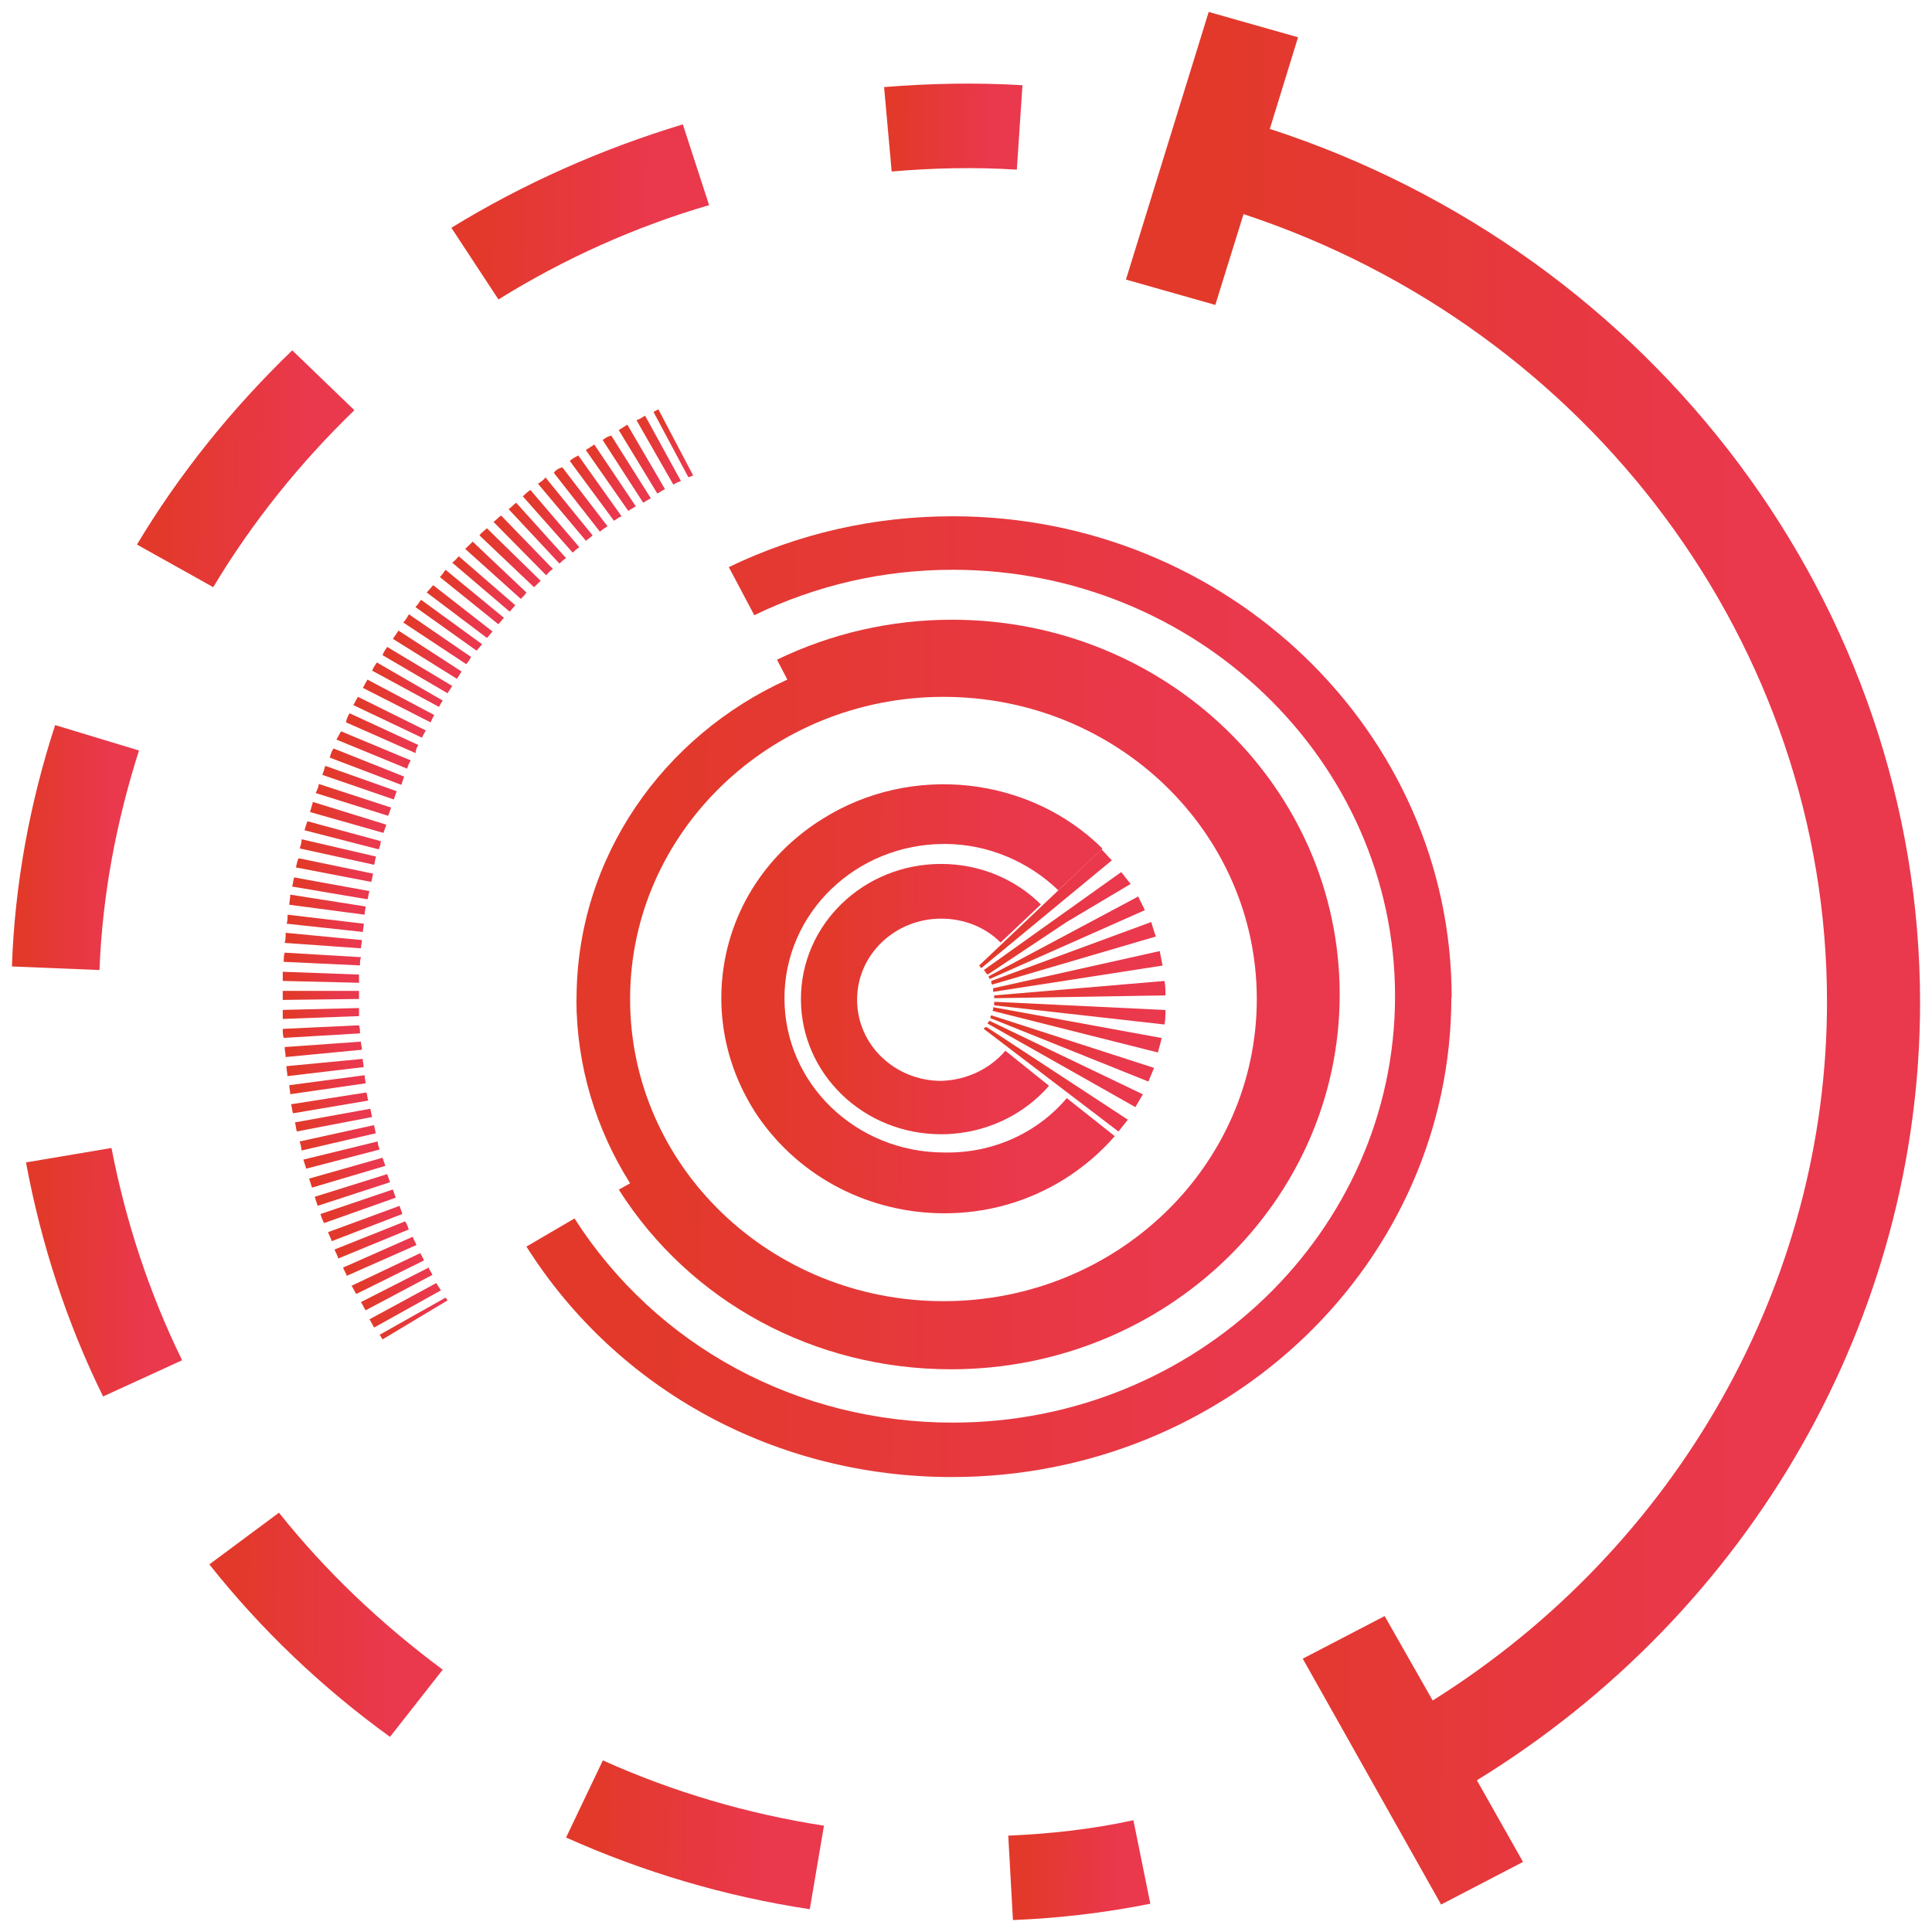<svg width="81" height="81" viewBox="0 0 81 81" fill="none" xmlns="http://www.w3.org/2000/svg">
<path d="M42.272 76.96L42.468 80.5C44.401 80.422 46.335 80.194 48.228 79.815L47.518 76.314C45.781 76.693 44.009 76.888 42.272 76.96Z" fill="url(#paint0_linear_1742_16126)"/>
<path d="M11.698 63.418L8.777 65.588C10.948 68.327 13.511 70.765 16.351 72.819L18.561 70.002C15.998 68.099 13.666 65.895 11.698 63.423V63.418Z" fill="url(#paint1_linear_1742_16126)"/>
<path d="M1.09 48.736C1.719 52.12 2.787 55.431 4.322 58.548L7.635 57.029C6.256 54.212 5.269 51.207 4.674 48.129L1.084 48.736H1.09Z" fill="url(#paint2_linear_1742_16126)"/>
<path d="M5.822 31.463L2.312 30.4C1.245 33.673 0.615 37.096 0.5 40.519L4.171 40.669C4.292 37.513 4.881 34.43 5.828 31.463H5.822Z" fill="url(#paint3_linear_1742_16126)"/>
<path d="M14.857 17.198L12.253 14.688C9.731 17.12 7.52 19.864 5.742 22.831L8.94 24.618C10.556 21.918 12.571 19.408 14.857 17.198Z" fill="url(#paint4_linear_1742_16126)"/>
<path d="M23.733 77.039C26.966 78.486 30.4 79.51 33.95 80.044L34.545 76.543C31.347 76.048 28.23 75.135 25.275 73.805L23.733 77.039Z" fill="url(#paint5_linear_1742_16126)"/>
<path d="M29.729 8.598L28.627 5.214C25.233 6.244 21.96 7.685 18.924 9.55L20.898 12.555C23.657 10.841 26.618 9.511 29.735 8.598H29.729Z" fill="url(#paint6_linear_1742_16126)"/>
<path d="M42.631 7.113L42.867 3.573C40.934 3.456 39 3.495 37.066 3.651L37.384 7.191C39.121 7.04 40.893 7.001 42.631 7.113Z" fill="url(#paint7_linear_1742_16126)"/>
<path d="M80.5 42.039C80.5 25.452 69.377 10.652 53.238 5.404L54.421 1.563L50.675 0.5L47.206 11.721L50.952 12.784L52.136 8.977C66.653 13.769 76.598 27.083 76.598 42C76.598 53.794 70.324 64.865 60.066 71.294L58.052 67.754L54.618 69.541L60.419 79.849L63.853 78.062L61.919 74.639C73.441 67.565 80.5 55.197 80.5 42.034V42.039Z" fill="url(#paint8_linear_1742_16126)"/>
<path d="M60.861 41.811C60.861 30.701 51.469 21.645 39.948 21.645C36.635 21.645 33.477 22.369 30.556 23.777L31.624 25.792C34.228 24.534 37.027 23.888 39.948 23.888C50.165 23.888 58.488 31.914 58.488 41.766C58.488 51.618 50.165 59.644 39.948 59.644C33.437 59.644 27.52 56.449 24.086 51.084L22.071 52.264C25.898 58.314 32.565 61.926 39.902 61.926C51.498 61.926 60.849 52.909 60.849 41.8L60.861 41.811Z" fill="url(#paint9_linear_1742_16126)"/>
<path d="M15.918 55.96L16.039 56.155L18.764 54.519L18.683 54.402L15.918 55.96Z" fill="url(#paint10_linear_1742_16126)"/>
<path d="M13.828 31.764L16.824 32.905C16.864 32.788 16.905 32.677 16.945 32.56L13.984 31.38C13.903 31.497 13.863 31.608 13.828 31.759V31.764Z" fill="url(#paint11_linear_1742_16126)"/>
<path d="M12.767 34.809L15.884 35.611C15.924 35.494 15.964 35.383 15.964 35.266L12.888 34.431C12.847 34.548 12.807 34.659 12.767 34.809Z" fill="url(#paint12_linear_1742_16126)"/>
<path d="M12.999 34.046L16.076 34.92C16.116 34.803 16.156 34.692 16.197 34.575L13.12 33.623C13.08 33.774 13.039 33.891 12.999 34.041V34.046Z" fill="url(#paint13_linear_1742_16126)"/>
<path d="M13.515 32.488L16.51 33.518C16.551 33.401 16.591 33.289 16.632 33.172L13.636 32.109C13.595 32.26 13.555 32.377 13.515 32.488Z" fill="url(#paint14_linear_1742_16126)"/>
<path d="M13.239 33.251L16.275 34.203C16.316 34.086 16.356 33.975 16.397 33.858L13.361 32.867C13.361 33.017 13.28 33.134 13.239 33.245V33.251Z" fill="url(#paint15_linear_1742_16126)"/>
<path d="M17.539 31.235L14.659 29.905C14.578 30.022 14.538 30.133 14.503 30.283L17.424 31.575C17.424 31.458 17.464 31.346 17.545 31.23L17.539 31.235Z" fill="url(#paint16_linear_1742_16126)"/>
<path d="M11.895 40.325L15.092 40.475C15.092 40.358 15.092 40.247 15.133 40.13L11.935 39.941C11.895 40.058 11.895 40.208 11.895 40.319V40.325Z" fill="url(#paint17_linear_1742_16126)"/>
<path d="M12.251 37.17L15.408 37.704C15.449 37.587 15.449 37.476 15.489 37.359L12.332 36.786C12.291 36.903 12.291 37.014 12.251 37.164V37.17Z" fill="url(#paint18_linear_1742_16126)"/>
<path d="M12.129 37.932L15.286 38.349C15.286 38.232 15.327 38.121 15.327 38.004L12.169 37.509C12.169 37.659 12.129 37.815 12.129 37.926V37.932Z" fill="url(#paint19_linear_1742_16126)"/>
<path d="M12.566 35.571L15.683 36.256C15.724 36.139 15.724 36.028 15.764 35.911L12.647 35.187C12.647 35.304 12.607 35.454 12.566 35.566V35.571Z" fill="url(#paint20_linear_1742_16126)"/>
<path d="M12.017 38.727L15.214 39.072C15.214 38.956 15.255 38.844 15.255 38.727L12.057 38.349C12.057 38.466 12.057 38.616 12.017 38.727Z" fill="url(#paint21_linear_1742_16126)"/>
<path d="M12.407 36.367L15.565 36.974C15.605 36.857 15.605 36.746 15.645 36.629L12.528 35.983C12.448 36.1 12.448 36.212 12.407 36.362V36.367Z" fill="url(#paint22_linear_1742_16126)"/>
<path d="M11.935 39.531L15.132 39.759C15.132 39.642 15.173 39.531 15.173 39.414L11.975 39.108C11.975 39.258 11.975 39.414 11.935 39.525V39.531Z" fill="url(#paint23_linear_1742_16126)"/>
<path d="M14.104 31.007L17.066 32.226C17.106 32.109 17.146 31.998 17.221 31.881L14.301 30.662C14.22 30.779 14.18 30.891 14.104 31.007Z" fill="url(#paint24_linear_1742_16126)"/>
<path d="M24.289 22.942L22.238 20.543C22.116 20.621 22.041 20.693 21.92 20.81L24.012 23.17C24.092 23.092 24.168 23.02 24.289 22.942Z" fill="url(#paint25_linear_1742_16126)"/>
<path d="M26.686 17.617L28.229 20.316C28.351 20.238 28.466 20.199 28.547 20.166L27.045 17.427C26.923 17.505 26.808 17.578 26.686 17.617Z" fill="url(#paint26_linear_1742_16126)"/>
<path d="M23.734 23.4L21.642 21.079C21.521 21.157 21.446 21.268 21.324 21.346L23.456 23.628C23.537 23.55 23.612 23.478 23.734 23.4Z" fill="url(#paint27_linear_1742_16126)"/>
<path d="M25.942 18.033L27.56 20.693C27.681 20.615 27.757 20.576 27.878 20.504L26.301 17.804C26.179 17.882 26.064 17.955 25.942 18.033Z" fill="url(#paint28_linear_1742_16126)"/>
<path d="M23.181 23.856L21.008 21.613C20.887 21.691 20.812 21.802 20.69 21.88L22.903 24.123C22.984 24.006 23.059 23.934 23.181 23.856Z" fill="url(#paint29_linear_1742_16126)"/>
<path d="M20.102 22.447L22.39 24.618L22.667 24.351L20.413 22.147C20.292 22.264 20.177 22.336 20.096 22.453L20.102 22.447Z" fill="url(#paint30_linear_1742_16126)"/>
<path d="M23.888 19.325L25.742 21.835C25.864 21.758 25.939 21.685 26.06 21.646L24.246 19.097C24.09 19.175 23.969 19.247 23.888 19.325Z" fill="url(#paint31_linear_1742_16126)"/>
<path d="M23.218 19.82L25.153 22.292C25.234 22.214 25.35 22.141 25.471 22.064L23.576 19.592C23.42 19.631 23.299 19.709 23.218 19.82Z" fill="url(#paint32_linear_1742_16126)"/>
<path d="M22.552 20.277L24.568 22.676C24.649 22.598 24.765 22.526 24.846 22.448L22.869 20.015C22.789 20.132 22.673 20.205 22.552 20.282V20.277Z" fill="url(#paint33_linear_1742_16126)"/>
<path d="M18.56 29.371L15.801 27.774C15.72 27.891 15.645 28.002 15.604 28.119L18.404 29.638C18.444 29.56 18.485 29.488 18.56 29.371Z" fill="url(#paint34_linear_1742_16126)"/>
<path d="M25.269 18.45L26.967 21.077C27.089 21 27.164 20.96 27.285 20.888L25.627 18.261C25.471 18.3 25.349 18.378 25.269 18.45Z" fill="url(#paint35_linear_1742_16126)"/>
<path d="M24.56 18.867L26.339 21.417C26.46 21.339 26.536 21.3 26.657 21.227L24.918 18.639C24.797 18.717 24.681 18.789 24.56 18.867Z" fill="url(#paint36_linear_1742_16126)"/>
<path d="M17.694 30.93C17.734 30.813 17.815 30.702 17.85 30.624L15.01 29.216C14.929 29.332 14.889 29.444 14.813 29.561L17.694 30.93Z" fill="url(#paint37_linear_1742_16126)"/>
<path d="M18.486 54.099C18.405 53.983 18.365 53.91 18.29 53.793L15.49 55.313C15.571 55.43 15.611 55.541 15.687 55.658L18.486 54.099Z" fill="url(#paint38_linear_1742_16126)"/>
<path d="M18.208 29.979L15.408 28.493C15.327 28.61 15.287 28.721 15.212 28.838L18.052 30.285C18.092 30.207 18.133 30.096 18.208 29.979Z" fill="url(#paint39_linear_1742_16126)"/>
<path d="M16.038 27.468L18.763 29.065C18.843 28.948 18.884 28.876 18.959 28.759L16.234 27.123C16.154 27.24 16.078 27.351 16.038 27.468Z" fill="url(#paint40_linear_1742_16126)"/>
<path d="M17.141 51.551C17.101 51.434 17.061 51.322 16.986 51.206L14.024 52.386C14.065 52.502 14.146 52.614 14.18 52.764L17.141 51.545V51.551Z" fill="url(#paint41_linear_1742_16126)"/>
<path d="M16.471 26.784L19.155 28.459C19.236 28.342 19.276 28.27 19.351 28.153L16.707 26.439C16.627 26.555 16.552 26.667 16.471 26.784Z" fill="url(#paint42_linear_1742_16126)"/>
<path d="M17.459 52.198C17.419 52.081 17.338 51.969 17.304 51.852L14.383 53.144C14.423 53.261 14.504 53.372 14.539 53.489L17.459 52.198Z" fill="url(#paint43_linear_1742_16126)"/>
<path d="M17.775 52.844C17.735 52.727 17.654 52.616 17.62 52.538L14.739 53.907C14.82 54.024 14.861 54.135 14.935 54.252L17.775 52.844Z" fill="url(#paint44_linear_1742_16126)"/>
<path d="M18.128 53.45C18.087 53.333 18.006 53.261 17.972 53.144L15.132 54.591C15.213 54.708 15.253 54.819 15.328 54.936L18.128 53.45Z" fill="url(#paint45_linear_1742_16126)"/>
<path d="M18.959 23.589L21.368 25.643C21.449 25.565 21.524 25.454 21.605 25.376L19.236 23.322C19.155 23.4 19.08 23.512 18.959 23.589Z" fill="url(#paint46_linear_1742_16126)"/>
<path d="M19.507 23.016L21.835 25.109C21.916 25.031 21.991 24.959 22.072 24.842L19.819 22.71L19.501 23.016H19.507Z" fill="url(#paint47_linear_1742_16126)"/>
<path d="M16.906 26.099L19.55 27.847C19.631 27.73 19.706 27.658 19.746 27.541L17.143 25.754C17.062 25.905 16.987 26.022 16.906 26.099Z" fill="url(#paint48_linear_1742_16126)"/>
<path d="M18.442 24.194L20.892 26.17C20.973 26.092 21.048 25.981 21.129 25.903L18.679 23.888C18.598 24.005 18.523 24.116 18.442 24.194Z" fill="url(#paint49_linear_1742_16126)"/>
<path d="M17.892 24.841L20.414 26.745C20.495 26.667 20.57 26.555 20.651 26.477L18.163 24.535C18.082 24.613 18.007 24.724 17.886 24.841H17.892Z" fill="url(#paint50_linear_1742_16126)"/>
<path d="M17.416 25.452L19.979 27.278C20.06 27.2 20.135 27.088 20.215 27.011L17.653 25.146C17.572 25.263 17.497 25.374 17.416 25.452Z" fill="url(#paint51_linear_1742_16126)"/>
<path d="M15.247 44.739C15.247 44.622 15.207 44.511 15.207 44.394L12.009 44.7C12.009 44.85 12.049 44.967 12.049 45.117L15.247 44.739Z" fill="url(#paint52_linear_1742_16126)"/>
<path d="M11.854 41.126L15.052 41.204V40.859L11.854 40.742C11.854 40.859 11.854 40.971 11.854 41.121V41.126Z" fill="url(#paint53_linear_1742_16126)"/>
<path d="M15.327 45.424C15.327 45.308 15.286 45.196 15.286 45.079L12.129 45.497C12.129 45.614 12.169 45.764 12.169 45.875L15.327 45.419V45.424Z" fill="url(#paint54_linear_1742_16126)"/>
<path d="M15.173 44.016C15.173 43.899 15.132 43.788 15.132 43.671L11.935 43.899C11.935 44.05 11.975 44.166 11.975 44.317L15.173 44.011V44.016Z" fill="url(#paint55_linear_1742_16126)"/>
<path d="M15.441 46.147C15.401 46.03 15.401 45.919 15.361 45.802L12.203 46.297C12.243 46.414 12.243 46.565 12.284 46.676L15.441 46.142V46.147Z" fill="url(#paint56_linear_1742_16126)"/>
<path d="M11.854 41.811V41.922L15.052 41.883V41.811V41.544H11.854V41.811Z" fill="url(#paint57_linear_1742_16126)"/>
<path d="M15.052 42.608V42.263L11.854 42.341V42.719L15.052 42.602V42.608Z" fill="url(#paint58_linear_1742_16126)"/>
<path d="M15.093 43.331C15.093 43.214 15.093 43.102 15.052 42.986L11.854 43.136C11.854 43.253 11.854 43.403 11.895 43.514L15.093 43.325V43.331Z" fill="url(#paint59_linear_1742_16126)"/>
<path d="M16.871 50.901C16.831 50.784 16.79 50.673 16.75 50.556L13.754 51.658C13.794 51.775 13.875 51.925 13.91 52.036L16.871 50.895V50.901Z" fill="url(#paint60_linear_1742_16126)"/>
<path d="M16.354 49.57C16.313 49.453 16.273 49.342 16.233 49.225L13.196 50.176C13.237 50.293 13.277 50.444 13.318 50.555L16.354 49.564V49.57Z" fill="url(#paint61_linear_1742_16126)"/>
<path d="M16.158 48.884C16.117 48.767 16.077 48.656 16.037 48.539L12.96 49.413C13 49.53 13.041 49.68 13.081 49.791L16.158 48.879V48.884Z" fill="url(#paint62_linear_1742_16126)"/>
<path d="M16.592 50.214C16.552 50.097 16.511 49.986 16.471 49.869L13.435 50.899C13.475 51.016 13.515 51.166 13.59 51.277L16.586 50.214H16.592Z" fill="url(#paint63_linear_1742_16126)"/>
<path d="M15.602 46.83C15.562 46.713 15.562 46.602 15.522 46.485L12.364 47.058C12.405 47.175 12.405 47.326 12.445 47.437L15.602 46.83Z" fill="url(#paint64_linear_1742_16126)"/>
<path d="M15.917 48.2C15.876 48.083 15.836 47.972 15.836 47.855L12.719 48.617C12.759 48.734 12.8 48.885 12.84 48.996L15.917 48.194V48.2Z" fill="url(#paint65_linear_1742_16126)"/>
<path d="M15.759 47.517C15.719 47.4 15.719 47.289 15.678 47.172L12.562 47.857C12.602 47.974 12.642 48.124 12.642 48.235L15.759 47.512V47.517Z" fill="url(#paint66_linear_1742_16126)"/>
<path d="M29.062 19.936L27.601 17.159L27.398 17.27L28.86 20.009L29.062 19.936Z" fill="url(#paint67_linear_1742_16126)"/>
<path d="M24.166 41.884C24.166 44.7 24.997 47.361 26.417 49.61L25.944 49.877C28.94 54.597 34.152 57.408 39.872 57.408C48.865 57.408 56.167 50.372 56.167 41.695C56.167 33.017 48.906 25.982 39.913 25.982C37.35 25.982 34.862 26.555 32.576 27.657L33.009 28.492C27.802 30.852 24.172 35.951 24.172 41.884H24.166ZM39.555 29.216C46.816 29.216 52.692 34.882 52.692 41.884C52.692 48.886 46.816 54.552 39.555 54.552C32.293 54.552 26.417 48.886 26.417 41.884C26.417 34.882 32.334 29.216 39.555 29.216Z" fill="url(#paint68_linear_1742_16126)"/>
<path d="M41.52 42.684L48.147 45.345C48.228 45.156 48.303 44.966 48.384 44.772L41.561 42.567C41.561 42.567 41.52 42.606 41.52 42.684Z" fill="url(#paint69_linear_1742_16126)"/>
<path d="M41.602 42.378L48.547 44.126C48.587 43.937 48.668 43.709 48.702 43.519L41.643 42.228C41.643 42.306 41.643 42.345 41.602 42.378Z" fill="url(#paint70_linear_1742_16126)"/>
<path d="M41.406 42.914L47.6 46.416C47.721 46.226 47.796 46.07 47.917 45.881L41.487 42.798C41.447 42.837 41.406 42.876 41.406 42.914Z" fill="url(#paint71_linear_1742_16126)"/>
<path d="M41.253 43.142L46.892 47.439C47.014 47.288 47.169 47.093 47.285 46.943L41.368 43.064C41.288 43.064 41.247 43.103 41.247 43.142H41.253Z" fill="url(#paint72_linear_1742_16126)"/>
<path d="M41.487 41.048L47.998 38.159C47.917 37.97 47.801 37.781 47.721 37.586L41.446 40.931C41.446 40.97 41.487 41.009 41.487 41.048Z" fill="url(#paint73_linear_1742_16126)"/>
<path d="M41.328 40.781L41.409 40.859L44.722 38.655L47.406 37.057L47.366 37.018C47.244 36.868 47.129 36.712 47.008 36.562L41.247 40.67C41.288 40.709 41.328 40.748 41.328 40.787V40.781Z" fill="url(#paint74_linear_1742_16126)"/>
<path d="M41.599 41.278L48.462 39.263C48.381 39.074 48.341 38.884 48.266 38.656L41.559 41.127C41.559 41.205 41.559 41.244 41.599 41.278Z" fill="url(#paint75_linear_1742_16126)"/>
<path d="M46.613 36.067C46.457 35.917 46.336 35.761 46.18 35.611L41.049 40.481C41.089 40.52 41.13 40.559 41.13 40.598L46.613 36.072V36.067Z" fill="url(#paint76_linear_1742_16126)"/>
<path d="M41.682 42.15L48.822 42.952C48.862 42.763 48.862 42.535 48.862 42.345L41.682 42C41.682 42.039 41.682 42.078 41.682 42.15Z" fill="url(#paint77_linear_1742_16126)"/>
<path d="M41.682 41.85L48.862 41.733C48.862 41.544 48.862 41.316 48.822 41.127L41.682 41.733C41.682 41.733 41.682 41.812 41.682 41.85Z" fill="url(#paint78_linear_1742_16126)"/>
<path d="M41.642 41.583L48.742 40.481C48.702 40.292 48.661 40.063 48.621 39.874L41.637 41.433V41.583H41.642Z" fill="url(#paint79_linear_1742_16126)"/>
<path d="M44.722 46.037L46.736 47.634C46.142 48.319 45.432 48.925 44.647 49.421C43.071 50.411 41.334 50.868 39.596 50.868C36.52 50.868 33.558 49.421 31.746 46.76C30.407 44.745 29.933 42.346 30.441 39.986C30.955 37.626 32.416 35.611 34.505 34.32C38.211 31.999 43.146 32.533 46.223 35.578L44.37 37.326C43.146 36.146 41.449 35.383 39.596 35.383C35.89 35.383 32.889 38.272 32.889 41.851C32.889 45.43 35.885 48.319 39.596 48.319C41.645 48.358 43.504 47.484 44.728 46.037H44.722Z" fill="url(#paint80_linear_1742_16126)"/>
<path d="M42.151 44.053L43.981 45.522C43.017 46.635 41.597 47.392 39.986 47.531C39.813 47.548 39.634 47.554 39.455 47.554C36.206 47.554 33.579 45.021 33.579 41.887C33.579 38.754 36.206 36.221 39.455 36.221C41.083 36.221 42.566 36.856 43.64 37.919L41.949 39.516C41.325 38.882 40.425 38.514 39.461 38.514C37.527 38.514 35.934 40.017 35.934 41.915C35.934 43.813 37.527 45.316 39.461 45.316C40.569 45.283 41.533 44.782 42.157 44.047L42.151 44.053Z" fill="url(#paint81_linear_1742_16126)"/>
<defs>
<linearGradient id="paint0_linear_1742_16126" x1="43.016" y1="76.314" x2="46.964" y2="76.376" gradientUnits="userSpaceOnUse">
<stop stop-color="#E2392B"/>
<stop offset="1" stop-color="#EA384D"/>
</linearGradient>
<linearGradient id="paint1_linear_1742_16126" x1="10" y1="63.418" x2="16.486" y2="63.492" gradientUnits="userSpaceOnUse">
<stop stop-color="#E2392B"/>
<stop offset="1" stop-color="#EA384D"/>
</linearGradient>
<linearGradient id="paint2_linear_1742_16126" x1="1.903" y1="48.129" x2="6.246" y2="48.159" gradientUnits="userSpaceOnUse">
<stop stop-color="#E2392B"/>
<stop offset="1" stop-color="#EA384D"/>
</linearGradient>
<linearGradient id="paint3_linear_1742_16126" x1="1.166" y1="30.4" x2="4.698" y2="30.42" gradientUnits="userSpaceOnUse">
<stop stop-color="#E2392B"/>
<stop offset="1" stop-color="#EA384D"/>
</linearGradient>
<linearGradient id="paint4_linear_1742_16126" x1="6.881" y1="14.688" x2="12.923" y2="14.749" gradientUnits="userSpaceOnUse">
<stop stop-color="#E2392B"/>
<stop offset="1" stop-color="#EA384D"/>
</linearGradient>
<linearGradient id="paint5_linear_1742_16126" x1="25.085" y1="73.805" x2="32.25" y2="73.941" gradientUnits="userSpaceOnUse">
<stop stop-color="#E2392B"/>
<stop offset="1" stop-color="#EA384D"/>
</linearGradient>
<linearGradient id="paint6_linear_1742_16126" x1="20.275" y1="5.214" x2="27.441" y2="5.33" gradientUnits="userSpaceOnUse">
<stop stop-color="#E2392B"/>
<stop offset="1" stop-color="#EA384D"/>
</linearGradient>
<linearGradient id="paint7_linear_1742_16126" x1="37.791" y1="3.505" x2="41.636" y2="3.571" gradientUnits="userSpaceOnUse">
<stop stop-color="#E2392B"/>
<stop offset="1" stop-color="#EA384D"/>
</linearGradient>
<linearGradient id="paint8_linear_1742_16126" x1="51.368" y1="0.5" x2="73.44" y2="0.601" gradientUnits="userSpaceOnUse">
<stop stop-color="#E2392B"/>
<stop offset="1" stop-color="#EA384D"/>
</linearGradient>
<linearGradient id="paint9_linear_1742_16126" x1="26.92" y1="21.645" x2="52.633" y2="21.916" gradientUnits="userSpaceOnUse">
<stop stop-color="#E2392B"/>
<stop offset="1" stop-color="#EA384D"/>
</linearGradient>
<linearGradient id="paint10_linear_1742_16126" x1="16.274" y1="54.402" x2="18.16" y2="54.435" gradientUnits="userSpaceOnUse">
<stop stop-color="#E2392B"/>
<stop offset="1" stop-color="#EA384D"/>
</linearGradient>
<linearGradient id="paint11_linear_1742_16126" x1="14.218" y1="31.38" x2="16.283" y2="31.426" gradientUnits="userSpaceOnUse">
<stop stop-color="#E2392B"/>
<stop offset="1" stop-color="#EA384D"/>
</linearGradient>
<linearGradient id="paint12_linear_1742_16126" x1="13.166" y1="34.431" x2="15.284" y2="34.494" gradientUnits="userSpaceOnUse">
<stop stop-color="#E2392B"/>
<stop offset="1" stop-color="#EA384D"/>
</linearGradient>
<linearGradient id="paint13_linear_1742_16126" x1="13.399" y1="33.623" x2="15.517" y2="33.681" gradientUnits="userSpaceOnUse">
<stop stop-color="#E2392B"/>
<stop offset="1" stop-color="#EA384D"/>
</linearGradient>
<linearGradient id="paint14_linear_1742_16126" x1="13.904" y1="32.109" x2="15.97" y2="32.16" gradientUnits="userSpaceOnUse">
<stop stop-color="#E2392B"/>
<stop offset="1" stop-color="#EA384D"/>
</linearGradient>
<linearGradient id="paint15_linear_1742_16126" x1="13.634" y1="32.867" x2="15.726" y2="32.921" gradientUnits="userSpaceOnUse">
<stop stop-color="#E2392B"/>
<stop offset="1" stop-color="#EA384D"/>
</linearGradient>
<linearGradient id="paint16_linear_1742_16126" x1="14.883" y1="29.905" x2="16.899" y2="29.945" gradientUnits="userSpaceOnUse">
<stop stop-color="#E2392B"/>
<stop offset="1" stop-color="#EA384D"/>
</linearGradient>
<linearGradient id="paint17_linear_1742_16126" x1="12.299" y1="39.941" x2="14.437" y2="40.083" gradientUnits="userSpaceOnUse">
<stop stop-color="#E2392B"/>
<stop offset="1" stop-color="#EA384D"/>
</linearGradient>
<linearGradient id="paint18_linear_1742_16126" x1="12.656" y1="36.786" x2="14.799" y2="36.869" gradientUnits="userSpaceOnUse">
<stop stop-color="#E2392B"/>
<stop offset="1" stop-color="#EA384D"/>
</linearGradient>
<linearGradient id="paint19_linear_1742_16126" x1="12.529" y1="37.509" x2="14.645" y2="37.597" gradientUnits="userSpaceOnUse">
<stop stop-color="#E2392B"/>
<stop offset="1" stop-color="#EA384D"/>
</linearGradient>
<linearGradient id="paint20_linear_1742_16126" x1="12.966" y1="35.187" x2="15.084" y2="35.257" gradientUnits="userSpaceOnUse">
<stop stop-color="#E2392B"/>
<stop offset="1" stop-color="#EA384D"/>
</linearGradient>
<linearGradient id="paint21_linear_1742_16126" x1="12.421" y1="38.349" x2="14.563" y2="38.454" gradientUnits="userSpaceOnUse">
<stop stop-color="#E2392B"/>
<stop offset="1" stop-color="#EA384D"/>
</linearGradient>
<linearGradient id="paint22_linear_1742_16126" x1="12.812" y1="35.983" x2="14.956" y2="36.06" gradientUnits="userSpaceOnUse">
<stop stop-color="#E2392B"/>
<stop offset="1" stop-color="#EA384D"/>
</linearGradient>
<linearGradient id="paint23_linear_1742_16126" x1="12.339" y1="39.108" x2="14.48" y2="39.224" gradientUnits="userSpaceOnUse">
<stop stop-color="#E2392B"/>
<stop offset="1" stop-color="#EA384D"/>
</linearGradient>
<linearGradient id="paint24_linear_1742_16126" x1="14.494" y1="30.662" x2="16.56" y2="30.707" gradientUnits="userSpaceOnUse">
<stop stop-color="#E2392B"/>
<stop offset="1" stop-color="#EA384D"/>
</linearGradient>
<linearGradient id="paint25_linear_1742_16126" x1="22.216" y1="20.543" x2="23.786" y2="20.558" gradientUnits="userSpaceOnUse">
<stop stop-color="#E2392B"/>
<stop offset="1" stop-color="#EA384D"/>
</linearGradient>
<linearGradient id="paint26_linear_1742_16126" x1="26.919" y1="17.427" x2="28.152" y2="17.436" gradientUnits="userSpaceOnUse">
<stop stop-color="#E2392B"/>
<stop offset="1" stop-color="#EA384D"/>
</linearGradient>
<linearGradient id="paint27_linear_1742_16126" x1="21.625" y1="21.079" x2="23.223" y2="21.096" gradientUnits="userSpaceOnUse">
<stop stop-color="#E2392B"/>
<stop offset="1" stop-color="#EA384D"/>
</linearGradient>
<linearGradient id="paint28_linear_1742_16126" x1="26.184" y1="17.804" x2="27.468" y2="17.814" gradientUnits="userSpaceOnUse">
<stop stop-color="#E2392B"/>
<stop offset="1" stop-color="#EA384D"/>
</linearGradient>
<linearGradient id="paint29_linear_1742_16126" x1="21.002" y1="21.613" x2="22.652" y2="21.631" gradientUnits="userSpaceOnUse">
<stop stop-color="#E2392B"/>
<stop offset="1" stop-color="#EA384D"/>
</linearGradient>
<linearGradient id="paint30_linear_1742_16126" x1="20.417" y1="22.147" x2="22.122" y2="22.166" gradientUnits="userSpaceOnUse">
<stop stop-color="#E2392B"/>
<stop offset="1" stop-color="#EA384D"/>
</linearGradient>
<linearGradient id="paint31_linear_1742_16126" x1="24.159" y1="19.097" x2="25.599" y2="19.109" gradientUnits="userSpaceOnUse">
<stop stop-color="#E2392B"/>
<stop offset="1" stop-color="#EA384D"/>
</linearGradient>
<linearGradient id="paint32_linear_1742_16126" x1="23.499" y1="19.592" x2="24.993" y2="19.606" gradientUnits="userSpaceOnUse">
<stop stop-color="#E2392B"/>
<stop offset="1" stop-color="#EA384D"/>
</linearGradient>
<linearGradient id="paint33_linear_1742_16126" x1="22.838" y1="20.015" x2="24.359" y2="20.03" gradientUnits="userSpaceOnUse">
<stop stop-color="#E2392B"/>
<stop offset="1" stop-color="#EA384D"/>
</linearGradient>
<linearGradient id="paint34_linear_1742_16126" x1="15.974" y1="27.774" x2="17.933" y2="27.808" gradientUnits="userSpaceOnUse">
<stop stop-color="#E2392B"/>
<stop offset="1" stop-color="#EA384D"/>
</linearGradient>
<linearGradient id="paint35_linear_1742_16126" x1="25.521" y1="18.261" x2="26.857" y2="18.271" gradientUnits="userSpaceOnUse">
<stop stop-color="#E2392B"/>
<stop offset="1" stop-color="#EA384D"/>
</linearGradient>
<linearGradient id="paint36_linear_1742_16126" x1="24.822" y1="18.639" x2="26.212" y2="18.651" gradientUnits="userSpaceOnUse">
<stop stop-color="#E2392B"/>
<stop offset="1" stop-color="#EA384D"/>
</linearGradient>
<linearGradient id="paint37_linear_1742_16126" x1="15.193" y1="29.216" x2="17.205" y2="29.255" gradientUnits="userSpaceOnUse">
<stop stop-color="#E2392B"/>
<stop offset="1" stop-color="#EA384D"/>
</linearGradient>
<linearGradient id="paint38_linear_1742_16126" x1="15.865" y1="53.793" x2="17.85" y2="53.828" gradientUnits="userSpaceOnUse">
<stop stop-color="#E2392B"/>
<stop offset="1" stop-color="#EA384D"/>
</linearGradient>
<linearGradient id="paint39_linear_1742_16126" x1="15.586" y1="28.493" x2="17.572" y2="28.529" gradientUnits="userSpaceOnUse">
<stop stop-color="#E2392B"/>
<stop offset="1" stop-color="#EA384D"/>
</linearGradient>
<linearGradient id="paint40_linear_1742_16126" x1="16.403" y1="27.123" x2="18.339" y2="27.155" gradientUnits="userSpaceOnUse">
<stop stop-color="#E2392B"/>
<stop offset="1" stop-color="#EA384D"/>
</linearGradient>
<linearGradient id="paint41_linear_1742_16126" x1="14.414" y1="51.206" x2="16.48" y2="51.251" gradientUnits="userSpaceOnUse">
<stop stop-color="#E2392B"/>
<stop offset="1" stop-color="#EA384D"/>
</linearGradient>
<linearGradient id="paint42_linear_1742_16126" x1="16.831" y1="26.439" x2="18.74" y2="26.468" gradientUnits="userSpaceOnUse">
<stop stop-color="#E2392B"/>
<stop offset="1" stop-color="#EA384D"/>
</linearGradient>
<linearGradient id="paint43_linear_1742_16126" x1="14.767" y1="51.852" x2="16.806" y2="51.895" gradientUnits="userSpaceOnUse">
<stop stop-color="#E2392B"/>
<stop offset="1" stop-color="#EA384D"/>
</linearGradient>
<linearGradient id="paint44_linear_1742_16126" x1="15.119" y1="52.538" x2="17.131" y2="52.577" gradientUnits="userSpaceOnUse">
<stop stop-color="#E2392B"/>
<stop offset="1" stop-color="#EA384D"/>
</linearGradient>
<linearGradient id="paint45_linear_1742_16126" x1="15.506" y1="53.144" x2="17.492" y2="53.18" gradientUnits="userSpaceOnUse">
<stop stop-color="#E2392B"/>
<stop offset="1" stop-color="#EA384D"/>
</linearGradient>
<linearGradient id="paint46_linear_1742_16126" x1="19.29" y1="23.322" x2="21.044" y2="23.344" gradientUnits="userSpaceOnUse">
<stop stop-color="#E2392B"/>
<stop offset="1" stop-color="#EA384D"/>
</linearGradient>
<linearGradient id="paint47_linear_1742_16126" x1="19.822" y1="22.71" x2="21.527" y2="22.73" gradientUnits="userSpaceOnUse">
<stop stop-color="#E2392B"/>
<stop offset="1" stop-color="#EA384D"/>
</linearGradient>
<linearGradient id="paint48_linear_1742_16126" x1="17.261" y1="25.754" x2="19.144" y2="25.782" gradientUnits="userSpaceOnUse">
<stop stop-color="#E2392B"/>
<stop offset="1" stop-color="#EA384D"/>
</linearGradient>
<linearGradient id="paint49_linear_1742_16126" x1="18.778" y1="23.888" x2="20.559" y2="23.911" gradientUnits="userSpaceOnUse">
<stop stop-color="#E2392B"/>
<stop offset="1" stop-color="#EA384D"/>
</linearGradient>
<linearGradient id="paint50_linear_1742_16126" x1="18.231" y1="24.535" x2="20.064" y2="24.56" gradientUnits="userSpaceOnUse">
<stop stop-color="#E2392B"/>
<stop offset="1" stop-color="#EA384D"/>
</linearGradient>
<linearGradient id="paint51_linear_1742_16126" x1="17.766" y1="25.146" x2="19.622" y2="25.173" gradientUnits="userSpaceOnUse">
<stop stop-color="#E2392B"/>
<stop offset="1" stop-color="#EA384D"/>
</linearGradient>
<linearGradient id="paint52_linear_1742_16126" x1="12.414" y1="44.394" x2="14.555" y2="44.499" gradientUnits="userSpaceOnUse">
<stop stop-color="#E2392B"/>
<stop offset="1" stop-color="#EA384D"/>
</linearGradient>
<linearGradient id="paint53_linear_1742_16126" x1="12.254" y1="40.742" x2="14.362" y2="40.902" gradientUnits="userSpaceOnUse">
<stop stop-color="#E2392B"/>
<stop offset="1" stop-color="#EA384D"/>
</linearGradient>
<linearGradient id="paint54_linear_1742_16126" x1="12.529" y1="45.079" x2="14.645" y2="45.172" gradientUnits="userSpaceOnUse">
<stop stop-color="#E2392B"/>
<stop offset="1" stop-color="#EA384D"/>
</linearGradient>
<linearGradient id="paint55_linear_1742_16126" x1="12.339" y1="43.671" x2="14.48" y2="43.789" gradientUnits="userSpaceOnUse">
<stop stop-color="#E2392B"/>
<stop offset="1" stop-color="#EA384D"/>
</linearGradient>
<linearGradient id="paint56_linear_1742_16126" x1="12.608" y1="45.802" x2="14.751" y2="45.889" gradientUnits="userSpaceOnUse">
<stop stop-color="#E2392B"/>
<stop offset="1" stop-color="#EA384D"/>
</linearGradient>
<linearGradient id="paint57_linear_1742_16126" x1="12.254" y1="41.544" x2="14.356" y2="41.738" gradientUnits="userSpaceOnUse">
<stop stop-color="#E2392B"/>
<stop offset="1" stop-color="#EA384D"/>
</linearGradient>
<linearGradient id="paint58_linear_1742_16126" x1="12.254" y1="42.263" x2="14.362" y2="42.425" gradientUnits="userSpaceOnUse">
<stop stop-color="#E2392B"/>
<stop offset="1" stop-color="#EA384D"/>
</linearGradient>
<linearGradient id="paint59_linear_1742_16126" x1="12.259" y1="42.986" x2="14.396" y2="43.129" gradientUnits="userSpaceOnUse">
<stop stop-color="#E2392B"/>
<stop offset="1" stop-color="#EA384D"/>
</linearGradient>
<linearGradient id="paint60_linear_1742_16126" x1="14.143" y1="50.556" x2="16.209" y2="50.604" gradientUnits="userSpaceOnUse">
<stop stop-color="#E2392B"/>
<stop offset="1" stop-color="#EA384D"/>
</linearGradient>
<linearGradient id="paint61_linear_1742_16126" x1="13.591" y1="49.225" x2="15.683" y2="49.279" gradientUnits="userSpaceOnUse">
<stop stop-color="#E2392B"/>
<stop offset="1" stop-color="#EA384D"/>
</linearGradient>
<linearGradient id="paint62_linear_1742_16126" x1="13.36" y1="48.539" x2="15.478" y2="48.599" gradientUnits="userSpaceOnUse">
<stop stop-color="#E2392B"/>
<stop offset="1" stop-color="#EA384D"/>
</linearGradient>
<linearGradient id="paint63_linear_1742_16126" x1="13.829" y1="49.869" x2="15.921" y2="49.921" gradientUnits="userSpaceOnUse">
<stop stop-color="#E2392B"/>
<stop offset="1" stop-color="#EA384D"/>
</linearGradient>
<linearGradient id="paint64_linear_1742_16126" x1="12.769" y1="46.485" x2="14.913" y2="46.565" gradientUnits="userSpaceOnUse">
<stop stop-color="#E2392B"/>
<stop offset="1" stop-color="#EA384D"/>
</linearGradient>
<linearGradient id="paint65_linear_1742_16126" x1="13.118" y1="47.855" x2="15.236" y2="47.92" gradientUnits="userSpaceOnUse">
<stop stop-color="#E2392B"/>
<stop offset="1" stop-color="#EA384D"/>
</linearGradient>
<linearGradient id="paint66_linear_1742_16126" x1="12.961" y1="47.172" x2="15.079" y2="47.242" gradientUnits="userSpaceOnUse">
<stop stop-color="#E2392B"/>
<stop offset="1" stop-color="#EA384D"/>
</linearGradient>
<linearGradient id="paint67_linear_1742_16126" x1="27.606" y1="17.159" x2="28.71" y2="17.166" gradientUnits="userSpaceOnUse">
<stop stop-color="#E2392B"/>
<stop offset="1" stop-color="#EA384D"/>
</linearGradient>
<linearGradient id="paint68_linear_1742_16126" x1="28.166" y1="25.982" x2="49.379" y2="26.219" gradientUnits="userSpaceOnUse">
<stop stop-color="#E2392B"/>
<stop offset="1" stop-color="#EA384D"/>
</linearGradient>
<linearGradient id="paint69_linear_1742_16126" x1="42.378" y1="42.567" x2="46.925" y2="42.691" gradientUnits="userSpaceOnUse">
<stop stop-color="#E2392B"/>
<stop offset="1" stop-color="#EA384D"/>
</linearGradient>
<linearGradient id="paint70_linear_1742_16126" x1="42.49" y1="42.228" x2="47.189" y2="42.421" gradientUnits="userSpaceOnUse">
<stop stop-color="#E2392B"/>
<stop offset="1" stop-color="#EA384D"/>
</linearGradient>
<linearGradient id="paint71_linear_1742_16126" x1="42.22" y1="42.798" x2="46.535" y2="42.883" gradientUnits="userSpaceOnUse">
<stop stop-color="#E2392B"/>
<stop offset="1" stop-color="#EA384D"/>
</linearGradient>
<linearGradient id="paint72_linear_1742_16126" x1="42.002" y1="43.064" x2="46.004" y2="43.124" gradientUnits="userSpaceOnUse">
<stop stop-color="#E2392B"/>
<stop offset="1" stop-color="#EA384D"/>
</linearGradient>
<linearGradient id="paint73_linear_1742_16126" x1="42.265" y1="37.586" x2="46.607" y2="37.676" gradientUnits="userSpaceOnUse">
<stop stop-color="#E2392B"/>
<stop offset="1" stop-color="#EA384D"/>
</linearGradient>
<linearGradient id="paint74_linear_1742_16126" x1="42.017" y1="36.562" x2="46.099" y2="36.626" gradientUnits="userSpaceOnUse">
<stop stop-color="#E2392B"/>
<stop offset="1" stop-color="#EA384D"/>
</linearGradient>
<linearGradient id="paint75_linear_1742_16126" x1="42.422" y1="38.656" x2="46.995" y2="38.788" gradientUnits="userSpaceOnUse">
<stop stop-color="#E2392B"/>
<stop offset="1" stop-color="#EA384D"/>
</linearGradient>
<linearGradient id="paint76_linear_1742_16126" x1="41.744" y1="35.611" x2="45.433" y2="35.656" gradientUnits="userSpaceOnUse">
<stop stop-color="#E2392B"/>
<stop offset="1" stop-color="#EA384D"/>
</linearGradient>
<linearGradient id="paint77_linear_1742_16126" x1="42.579" y1="42" x2="47.307" y2="42.391" gradientUnits="userSpaceOnUse">
<stop stop-color="#E2392B"/>
<stop offset="1" stop-color="#EA384D"/>
</linearGradient>
<linearGradient id="paint78_linear_1742_16126" x1="42.579" y1="41.127" x2="47.284" y2="41.639" gradientUnits="userSpaceOnUse">
<stop stop-color="#E2392B"/>
<stop offset="1" stop-color="#EA384D"/>
</linearGradient>
<linearGradient id="paint79_linear_1742_16126" x1="42.525" y1="39.874" x2="47.226" y2="40.089" gradientUnits="userSpaceOnUse">
<stop stop-color="#E2392B"/>
<stop offset="1" stop-color="#EA384D"/>
</linearGradient>
<linearGradient id="paint80_linear_1742_16126" x1="32.304" y1="32.881" x2="43.238" y2="32.991" gradientUnits="userSpaceOnUse">
<stop stop-color="#E2392B"/>
<stop offset="1" stop-color="#EA384D"/>
</linearGradient>
<linearGradient id="paint81_linear_1742_16126" x1="34.879" y1="36.221" x2="41.774" y2="36.291" gradientUnits="userSpaceOnUse">
<stop stop-color="#E2392B"/>
<stop offset="1" stop-color="#EA384D"/>
</linearGradient>
</defs>
</svg>
